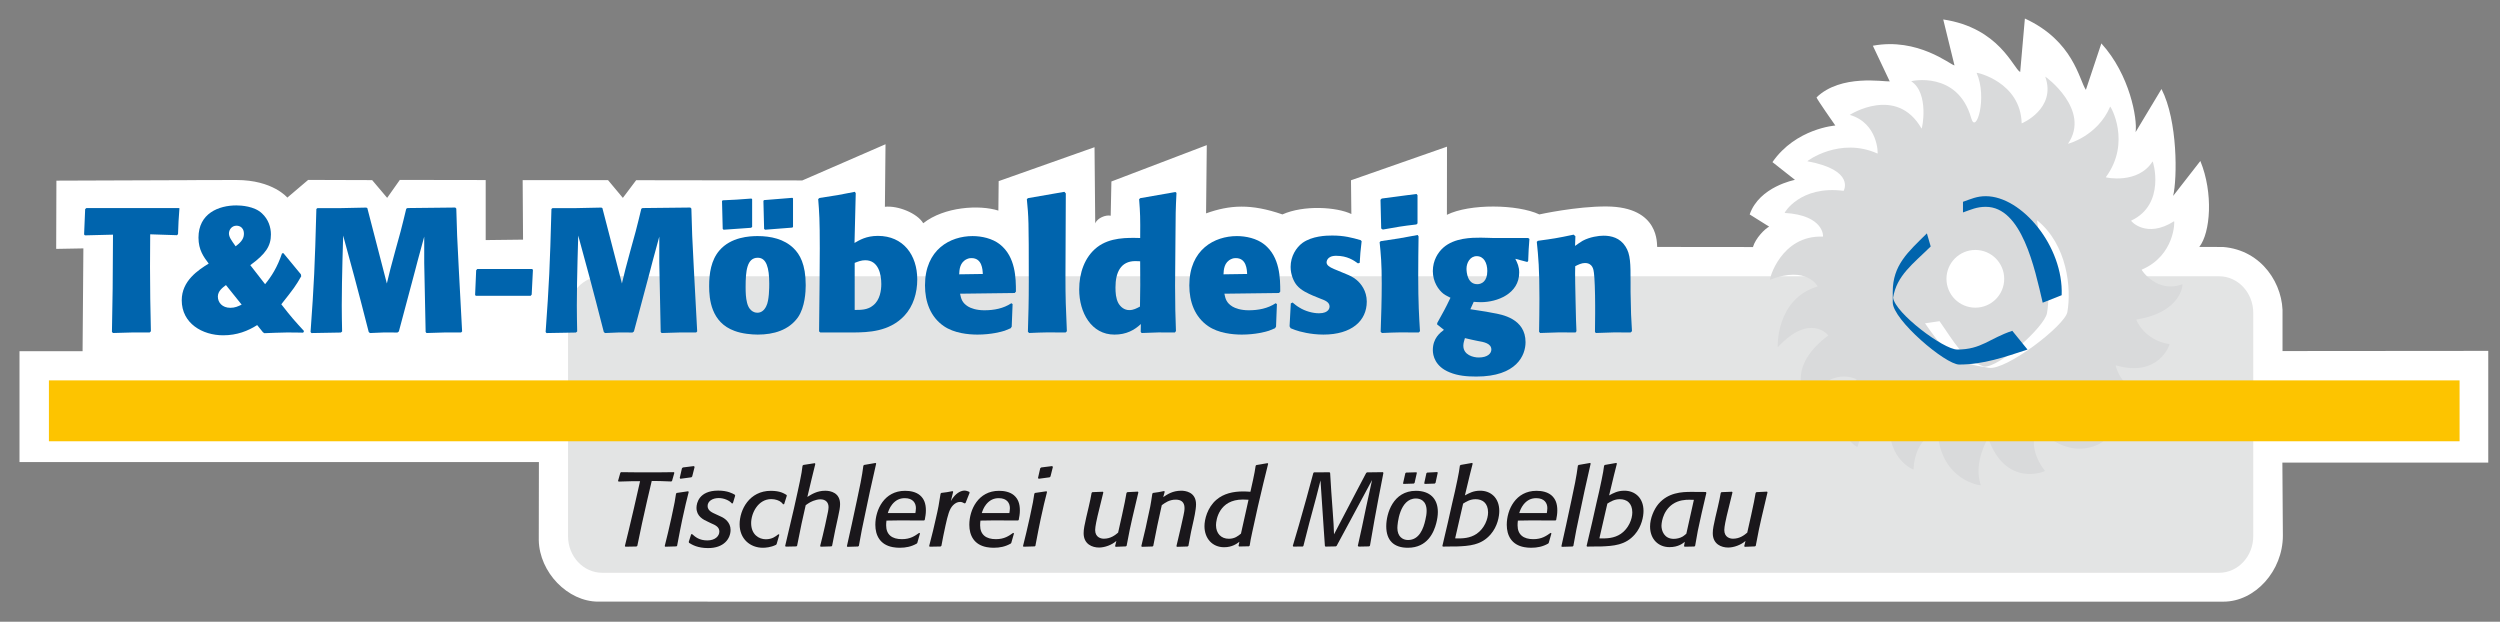<?xml version="1.0" encoding="utf-8"?>
<!-- Generator: Adobe Illustrator 25.2.0, SVG Export Plug-In . SVG Version: 6.00 Build 0)  -->
<svg version="1.1" xmlns="http://www.w3.org/2000/svg" xmlns:xlink="http://www.w3.org/1999/xlink" x="0px" y="0px"
	 viewBox="0 0 1715.25 426.59" style="enable-background:new 0 0 1715.25 426.59;" xml:space="preserve">
<rect x="0" y="0" width="1715.25" height="426.59" fill="#808080" stroke="none"/>
<style type="text/css">
	.st0{display:none;fill:none;stroke:#FDC400;stroke-width:0.5;stroke-miterlimit:10;}
	.st1{fill:#FFFFFF;}
	.st2{display:none;fill:none;stroke:#E6007E;stroke-width:0.5;stroke-miterlimit:10;}
	.st3{fill:#E3E4E4;}
	.st4{fill:#D9DADB;}
	.st5{fill:none;}
	.st6{fill:#0064AD;}
	.st7{fill:#FDC400;}
	.st8{fill:#1A171B;}
</style>
<g id="Ebene_3">
	<path class="st0" d="M888.24,90.71c1-8.02,21.83-15.53,33.42-16.95c0.72-0.09-9.42-7.73-9.42-7.73
		c3.82-10.02,30.28-13.65,39.4-11.55c1.1,0.25-8.58-12.91-8.58-12.91c2.39-0.51,31.93-0.28,39.4,5.35l1.95-12.4
		c3.34,0.76,26.58,9,30.4,21.65c0,0,3.85-5.89,2.94-17.43c0,0,24.4,8.35,27.48,24.01c2.27-1.4,12.71-11.33,12.71-11.33
		c13.25,4.5,11.05,35.86,9.56,36.03c3.26-0.37,13.45-11.66,13.45-11.66c3.48,3.65,10.02,23.01,3.38,37.58l12.67-2.17
		c0.08,1.06,2.49,21.28-5.95,28.14l21.97,0.03c17.88,1.39,24.97,17.34,24.38,28.41v24.75l189.36-0.08l0,44.04h-189.48l0.3,43.83
		c0,14.25-11.37,27.18-23.86,27.18c-0.15,0-0.3,0-0.45-0.01H284.32c-0.15,0-0.31,0.01-0.46,0.01c-10.81,0-23.6-10.92-23.87-25.01
		l0.07-46.27H-5.64v-43.6l32.16-0.25l0.17-58.42H14.67l0.17-31l55.58,0.15l6.67,8.86c6.59-7.14,12.8-9.74,22.31-9.6
		c26.27-0.27,26.69,26.03,26.6,26.83l5.43-0.02l1.36-26.23l36.92,0.15l6.23,10.02l7.58-10.02c0,0,33.57-0.14,34.51-0.15l4.75,33.04
		h26.72l2.49-33.04l38.43,0.15l6.17,10.22l5.49-10.22l121.75-7.85l-0.11,24.66c0,0,16.87-4.19,25.88,10.28
		c5.19-9.72,19.34-11.36,25.74-11.36c8.73-0.01,14.71,2.1,19.13,7.31l-0.23-22.19l37.24-7.7l-0.41,32.05
		c4.83-7.6,13.49-9.8,21.58-8.73l0.22-15.62c1.96-0.28,33.96-7.7,33.96-7.7s-0.47,22.55-0.56,31.25
		c11.32-13.25,42.62-10.43,47.09,1.64c0,0,6.34-9,20.04-10.58c13.47-1.13,17.09,1.13,21.63,2.62l0.11-17.23l36.23-7.7l0.2,31.37
		c9-14.69,40.99-6.87,49.84-6.92c10.19-0.06,26.57-3.33,40.3-2.26c17.43,1.36,17.67,16.34,17.94,18.74l55.02-0.34
		c3.74-8.15,6.79-10.53,16.3-14.09c-4.08-1.02-13.13-2.6-13.13-2.6c0.46-1.02,7.51-17.91,22.64-24.06
		C902.33,95.35,888.24,90.71,888.24,90.71"/>
	<path class="st1" d="M410.45,412.78c-20.92,0-40.37-20.1-40.8-42.16l0-0.42l0.09-53.19H13.38v-76.04h43.28l0.55-70.55l-18.66,0.34
		l0.15-46.82l90.18-0.33c0,0,8.85-0.11,33.32-0.11c25.03,0,34.94,12.08,34.94,12.08l14.28-12.14l43.92,0.14l10.29,12.17l8.69-12.31
		l58.92,0.09l0,41.19l25.63-0.3l-0.27-40.84l58.57,0l10.18,12.19l9.12-12.13l113.99,0.16l57.1-24.84l-0.42,42.91
		c9.09-0.96,22.29,4.51,26.3,11.29c14.42-11.37,38.56-12.82,51.55-8.67l0.2-20.22l65.77-23.28l0.48,52.31
		c1.37-3.73,7.32-6.11,10.62-5.29l0.48-23.5l65.44-24.95c0,0-0.37,41.46-0.49,46.83c16.26-5.82,30.83-6.76,52.39,0.72
		c14.63-6.55,37.19-5.14,47.3-0.28l-0.26-23.15l65.87-23.06l-0.06,46.76c15.54-7.76,48.44-7.29,63.42-0.27
		c0,0,25.44-5.61,46.15-5.46c36.83,0.26,34.33,26.36,34.7,27.77l65.71,0.07c1.77-6.12,8.21-12.56,11.11-14l-13.36-8.37
		c6.6-19.16,31.07-23.72,31.07-23.72l-15.45-12.18c16.1-23.18,43.14-25.11,43.14-25.11s-13.28-18.93-12.88-19.32
		c16.74-16.1,46.2-10.62,50.22-10.95l-11.59-24.47c30.91-5.79,53.25,13.12,56.02,13.52l-7.73-31.55
		c38.63,5.79,48.03,33.6,52.8,36.06l3.22-36.7c33.48,15.45,37.15,41.99,41.85,48.94l10.62-31.87c19.64,21.57,24.8,51.85,23.5,60.85
		l17.76-29.56c11.22,21.83,10.85,61.3,8,73.34l18.66-23.96c9.03,22.03,6.94,49.23-0.71,58.95l16.29,0.06
		c26.71,2.08,41.84,25.91,40.8,47.11v24.29l141.16-0.12v76.64h-141.26l0.34,50.11c0,24.2-19.06,45.31-40.79,45.31
		c-0.24,0-0.48,0-0.72-0.01H411.19C410.95,412.78,410.7,412.78,410.45,412.78z"/>
	<path class="st2" d="M46.74,106.62h45.9l-0.69,12.97l-0.57,0.46l-13.2-0.34v20.71l20.54,0.06c0,0,5.74-5.28,8.49-6.08
		c-0.92-1.38-9.29-10.67-2.75-21.8c4.48-5.74,9.87-6.89,16.07-7.11c6.2-0.23,17.5,1.84,17.5,14.69
		c0.23,8.61-10.16,14.69-10.16,14.69c3.08,4.32,7.34,9.75,7.34,9.75s5.62-7.34,8.38-15.38l0.63-0.2l10.02,11.96h5.16l1.15-33.89
		l0.57-0.44l24.07-0.27l0.61,0.27l9.66,37.25l9.65-36.9l0.64-0.35c1.46-0.03,23.68-0.22,23.68-0.22l0.49,0.48
		c-0.02,6.01,1.42,34.12,1.43,34.06h8.27l0.16-3.48l0.52-0.61h27.26l0.4,0.5l-0.22,3.59h8.19l1.15-33.89l0.77-0.36l23.95-0.33
		l0.52,0.26l9.72,37.48c3.49-13.1,9.59-37.13,9.59-37.13l0.61-0.35l23.68-0.26l0.52,0.52l1.4,33.49l7.63,0.06
		c0.46-4.07,3.84-18.99,6.48-23.35c0-5.16-0.46-13.71-0.46-13.71l0.48-0.59l14.24-0.87l0.35,0.35v13.72l5.94,1.05l-0.35-13.89
		l0.26-0.44l13.9-1.1l0.52,0.23l0,14.06c0,0,5.75,19.15,6.11,24.55l7.14,0.02c0.27-12.49-0.25-36.58-0.76-38.28l0.64-0.49l17.5-3.05
		l0.55,0.8l-0.68,24.5c1.39-0.47,4.9-3.84,13.24-3.46c9.53,0.44,17.34,7.86,17.79,20.01l4.25,0.01c1.43-9.58,7.55-19.09,21.72-19.91
		c19.82-1.15,22.52,15.61,22.63,19.97h6.77c0,0,0.11-28.11-0.86-38.33c0.07-0.08-0.26-0.4,0.69-0.57c4.59-0.86,17.79-3.1,17.79-3.1
		l0.8,1.03l-0.11,40.85l7.32-0.02c1.29-6.82,5.62-15.17,15.18-17.77c5.48-1.62,14.42-1.17,14.42-1.17
		c0.12-5.42,0.02-14.77-0.52-19.22l0.52-0.52c3.34-0.48,16.85-2.99,17.47-3.06l0.52,0.44c-0.61,8.79-0.67,41.35-0.67,41.35
		l7.38-0.02c0.52-7.66,6.97-19.62,22.89-19.88c11.13-0.18,19.91,5.36,21.57,19.91l6.05,0.01c-0.99-4.3-1.46-11.02,5.34-16.74
		c3.36-1.94,12.74-6.28,28.75-1.12c0.16,0.05,0.56,0.6,0.56,0.6c-0.43,3.01-1.02,10.58-1.02,10.58l-0.87,0.26
		c-2.92-1.97-5.38-3.46-9.68-3.78c-6.33-0.47-8.52,4.78-1.55,6.8c0.76,0.22,4.82,2.11,7.7,3.36c0.23-0.01,15.28,0.04,15.28,0.04
		c0.22-3.96-1.03-16.83-1.03-16.83l0.52-0.6l0.26-6.41l-0.26-14.24l0.55-0.49l17.09-2.27l0.69,0.6l-0.04,13.98l-0.47,0.48l0.6,5.25
		l0.43,0.86l-0.22,19.62c0.25-0.01,7.49,0,7.49,0c-1.12-6.67,1.81-16.31,15.1-18.59c6.36-1.09,11.49-0.34,16.52-0.34
		c7.27,0,13.07,0,15.32,0l0.69,0.43l-0.65,10.5l-0.3,0.95l-6.03-1.59c0,0,2.76,4.47,1.86,8.69h9.9c-0.04-4.09-0.54-11.16-1.08-17.08
		l0.49-0.52c3.68-0.33,14.17-2.21,17.74-3.06l0.87,0.79l-0.17,4.81c3.79-2.79,8.36-5.3,15.07-5.03
		c12.82,0.52,12.57,13.19,12.46,20.07c3.44,0,69.5,0,69.5,0s2.96-11.39,13.86-17.19c4.93-2.62,10-2.5,12.01-2.47
		c0.21-1.12-0.5-5.82-6.48-8.82c-5.83-2.93-12.52-2.92-12.52-2.92s3.01-6.65,14.25-10.09c6.9-2.11,14.9-0.73,14.98-0.86
		c1.14-1.79,1.63-6.94-5.34-10.68c-1.88-1.01-7.07-3.04-12.63-3.97c-0.25-0.04,7.55-5.8,18.65-6.66c8.97-0.69,14.72,2.27,16.15,2.86
		c0.26-1.81-0.51-7.12-3.53-11.75c-3.93-6.02-10.5-7.28-10.74-7.4c-0.1-0.05,11.2-7.14,22.59-4.33
		c10.02,2.47,13.11,11.36,13.6,11.04c0.95-4.5,1.12-9.38,0.57-12.65c-0.7-4.2-2.01-8.2-5.82-10.77c5.79-1.23,14.51-0.77,21.46,4.68
		c7.07,5.55,8.21,15.61,9.52,15.72c3.44,0.29,3.9-13.2,3.67-15.26c-0.24-2.17-1.03-6.71-2.23-9.34c2.46,0.56,10.09,2.23,16.63,9.86
		c4.8,5.59,5.28,10.39,5.71,15.21c3.75-1.84,7.14-3.9,9.83-7.8c2.52-3.64,4.36-8.09,1.84-15.37c7.23,5.78,10.4,9.63,13.19,16.4
		c3.39,8.2-0.37,14.7-1.9,16.87c3.3-0.92,6.99-2.68,11.03-5.8c3.04-2.35,7.5-6.66,9.88-12.61c1.71,2.68,5.2,10.86,3.99,19.81
		c-1.24,9.2-5.64,14.24-6.17,15.22c1.72,0.77,8.28,0.91,12.28-0.16c4.21-1.13,8.52-3.66,10.93-7.7c1.04,3.44,2.28,9.81,0.43,16.48
		c-2.77,9.99-11.08,12.9-11.08,12.9c1.66,2.42,6.39,4.88,11.73,4.06c5.72-0.88,9.59-3.78,9.59-3.78s0.54,7.32-4.73,14.92
		c-4.78,6.89-10.8,8.61-11.4,9.08c0.99,1.94,2.75,3.27,2.75,3.27h36.53c12.14,0.95,16.52,12.18,16.05,19.11v32.53l184.34-0.09v26.25
		h-184.51l0.34,50.86c0,9.38-7.57,18.33-15.23,18.07H300.6c-6.28,0.26-15.06-7.32-15.23-16.18l0.09-53.02H27.94V192.2H59l0.35-24.01
		l0.38-48.33l-13.57,0.42l-0.75-0.55l0.52-12.57L46.74,106.62z"/>
</g>
<g id="Ebene_1">
	<g>
		<g>
			<path class="st3" d="M413.22,189.56c-12.98,0-23.49,11.25-23.49,25.13v153.17c0,13.89,10.5,25.13,23.49,25.13h1109.27
				c12.97,0,23.47-11.24,23.47-25.13V214.68c0-13.87-10.5-25.13-23.47-25.13H413.22"/>
		</g>
	</g>
	<g>
		<g>
			<path class="st4" d="M1471.85,273.15c0.26,0.14-22.65,17.82-43.56,3.06c-0.17-0.14-4.25,17.59,14.83,26.36
				c0.66,0.28-20.88,16.4-44.99-9.17c-0.04-0.05-8.57,12.1,4.91,29.73c0.19,0.26-26.8,11.84-38.99-22.59
				c-0.01-0.01-10.42,16.66-5.04,32.29c0.2,0.6-26.93-2.97-29.59-35.89c-0.04-0.56-15.32,2.17-16.58,25.17
				c-0.01,0.31-21.38-8.46-15.24-39.15c0.04-0.19-15.82-2.31-23.26,23.74c-0.08,0.26-23.83-12.9-0.51-46.33
				c0.16-0.23-18.28-9.85-32.74,14.86c-0.16,0.24-18.94-20.83,13.25-45.05c0.21-0.17-12.43-15.86-34.62,8.06
				c-0.11,0.14-1.52-33.12,27.35-41.69c0.13-0.04-7.31-14.49-32.59-4.64c-0.92,0.36,7.32-30.78,36.25-29.56
				c0.26,0,0.88-14.69-26.29-16.26c-0.31-0.02,10.65-19.02,40.46-15.16c0.04,0,8.25-14.15-24.87-20.29
				c-0.46-0.07,22.37-16.92,48.17-5.26c0.27,0.12,0.43-20.88-19.07-26.55c-0.1-0.03,32.07-20.58,49.23,9.35
				c0.4,0.71,5.47-24.25-7.09-32.42c-0.31-0.19,31.95-7.45,41.17,25.27c3.31,11.77,11.26-13.91,3.7-31.08
				c-0.19-0.4,30.2,6.17,30.93,34.69c0,0.12,24.04-10.07,16.16-32.07c-0.11-0.31,31.63,22.7,15.62,46.05
				c-0.1,0.15,20.32-5.2,28.93-25.48c0.2-0.49,14.71,24.48-3.01,48.48c-0.16,0.2,22.13,4.96,32.12-10.89
				c0.25-0.4,9.34,29.45-14.74,40.66c-0.35,0.17,10.42,12.56,29.51,0.39c0.4-0.25,0.67,23.51-22.27,33.24
				c-0.33,0.15,10.72,16.53,27.89,9.98c0.53-0.2-0.37,19.32-31.5,24.21c-0.4,0.06,5.34,14.26,22.75,16.93
				c0.25,0.05-7.34,23.21-36.92,14.5C1451.4,250.6,1453.87,264.35,1471.85,273.15"/>
		</g>
	</g>
	<path class="st5" d="M1471.85,273.15c0.26,0.14-22.65,17.82-43.56,3.06c-0.17-0.14-4.25,17.59,14.83,26.36
		c0.66,0.28-20.88,16.4-44.99-9.17c-0.04-0.05-8.57,12.1,4.91,29.73c0.19,0.26-26.8,11.84-38.99-22.59
		c-0.01-0.01-10.42,16.66-5.04,32.29c0.2,0.6-26.93-2.97-29.59-35.89c-0.04-0.56-15.32,2.17-16.58,25.17
		c-0.01,0.31-21.38-8.46-15.24-39.15c0.04-0.19-15.82-2.31-23.26,23.74c-0.08,0.26-23.83-12.9-0.51-46.33
		c0.16-0.23-18.28-9.85-32.74,14.86c-0.16,0.24-18.94-20.83,13.25-45.05c0.21-0.17-12.43-15.86-34.62,8.06
		c-0.12,0.14-1.52-33.12,27.35-41.69c0.13-0.04-7.31-14.49-32.59-4.64c-0.92,0.36,7.32-30.78,36.25-29.56
		c0.26,0,0.88-14.69-26.29-16.26c-0.31-0.02,10.65-19.02,40.46-15.16c0.04,0,8.25-14.15-24.87-20.29
		c-0.46-0.07,22.37-16.92,48.17-5.26c0.27,0.12,0.43-20.88-19.07-26.55c-0.1-0.03,32.07-20.58,49.23,9.35
		c0.4,0.71,5.47-24.25-7.09-32.42c-0.31-0.19,31.95-7.45,41.17,25.27c3.31,11.77,11.26-13.91,3.7-31.08
		c-0.19-0.4,30.2,6.17,30.93,34.69c0,0.12,24.04-10.07,16.16-32.07c-0.11-0.31,31.63,22.7,15.62,46.05
		c-0.1,0.15,20.32-5.2,28.93-25.48c0.2-0.49,14.71,24.48-3.01,48.48c-0.16,0.2,22.13,4.96,32.12-10.89
		c0.25-0.4,9.34,29.45-14.74,40.66c-0.35,0.17,10.42,12.56,29.51,0.39c0.4-0.25,0.67,23.51-22.27,33.24
		c-0.33,0.15,10.72,16.53,27.89,9.98c0.53-0.2-0.37,19.32-31.5,24.21c-0.4,0.06,5.34,14.26,22.75,16.93
		c0.25,0.05-7.34,23.21-36.92,14.5C1451.4,250.6,1453.87,264.35,1471.85,273.15z"/>
	<path class="st1" d="M1400.18,169.11c2.42,16.09,7.13,29.65,4.24,45.8c-1.64,9.18-32.43,37.19-43.15,36.63
		c-14.79-5.06-20.66-17.21-30.56-31.18l-9.96,1.47c10.54,14.89,18.15,26.07,36.43,29.25l7.27,1.26
		c11.84,2.07,52.32-29.05,53.96-38.22c2.88-16.14,0-46.3-20.83-63.02L1400.18,169.11"/>
	<path class="st6" d="M1346.79,138.46c5.53-1.93,9.44-3.86,15.62-3.86c24.75,0,53.42,34.51,52.1,67.94l-13.02,5.14
		c-5.52-23.79-14.33-65.78-39.07-65.78c-6.18,0-10.09,1.91-15.62,3.85V138.46"/>
	<path class="st6" d="M1380.64,226.97c-15.62,5.15-21.15,12.85-37.75,12.85c-9.45,0-42.73-25.06-44.03-35.59
		c2.47-15.26,13.57-23.07,25.79-35.13l-2.6-8.99c-13.02,12.86-23.44,21.75-23.44,40.08v7.29c0,11.89,36.14,42.63,45.58,42.63
		c16.61,0,31.25-5.14,46.88-10.29L1380.64,226.97"/>
	<path class="st1" d="M1335.47,191.3c0-10.93,8.87-19.81,19.82-19.81c10.93,0,19.8,8.87,19.8,19.81c0,10.94-8.87,19.79-19.8,19.79
		C1344.34,211.1,1335.47,202.24,1335.47,191.3"/>
	<g>
		<g>
			<rect x="33.56" y="260.98" class="st7" width="1653.95" height="41.77"/>
		</g>
	</g>
	<g>
		<g>
			<g>
				<path class="st6" d="M103.05,160.76c0,7.5-0.12,14.99-0.12,22.49c0,14.51,0.24,28.78,0.6,44.02l-0.85,0.85
					c-10.4-0.12-13.79,0-25.15,0.36l-0.73-0.73c0.48-24.79,0.6-32.17,0.73-66.75l-19.23,0.48l-0.6-0.6l0.73-17.41l0.85-0.73h63.24
					l0.6,0.12c-0.6,7.86-0.73,10.28-0.97,17.78l-0.73,0.73L103.05,160.76z"/>
				<path class="st6" d="M206.67,189.54c-3.87,6.77-4.96,8.22-13.66,19.23c7.13,9.19,9.07,11.25,15.6,18.38l-0.6,1.09
					c-3.87-0.12-7.74-0.12-11.61-0.12c-4.96,0.12-10.04,0.24-14.99,0.48l-0.97-0.6l-3.99-4.96c-6.29,3.99-13.79,7.01-23.34,7.01
					c-14.15,0-28.42-8.1-28.42-24.06c0-13.3,11.25-20.68,18.5-25.15c-3.39-4.47-7.01-9.31-7.01-17.78c0-16.69,13.91-22.13,26-22.13
					c3.14,0,12.33,0.48,17.53,5.44c4.47,4.11,6.17,9.55,6.17,14.51c0,7.86-3.51,13.3-14.15,21.04l10.16,13.06
					c4.35-5.32,8.34-11.49,11.61-21.16l0.97-0.12l11.97,14.51L206.67,189.54z M155.03,195.59c-2.05,1.57-5.56,3.99-5.56,7.86
					c0,4.11,3.02,7.74,8.59,7.74c3.14,0,5.2-0.97,7.74-2.18L155.03,195.59z M167.36,160.52c0-5.56-4.47-5.68-5.08-5.68
					c-3.27,0-5.2,2.78-5.2,5.32c0,2.42,1.57,4.6,4.59,8.83C163.98,167.17,167.36,164.63,167.36,160.52z"/>
				<path class="st6" d="M265.42,194.5c0.85-3.27,1.57-6.53,2.42-9.91c2.18-8.59,4.72-17.17,7.01-25.76
					c1.33-5.2,2.66-10.4,3.87-15.6l0.85-0.48l32.77-0.36l0.73,0.73c0.36,14.63,0.6,21.04,1.69,41.11
					c0.73,14.39,1.57,28.78,2.3,43.17l-0.73,0.73c-9.92-0.12-13.42,0-23.7,0.36l-0.6-0.73l-0.97-47.28v-18.14l-4.47,16.45
					l-1.93,7.38l-11,41.24l-0.97,0.73c-7.98-0.12-10.16-0.12-18.86,0.36l-0.85-0.73c-4.84-18.86-6.05-23.58-9.92-38.09l-1.94-7.13
					l-5.68-20.92l-0.48,17.17c-0.24,10.28-0.48,20.56-0.48,30.84c0,6.29,0.12,11.37,0.24,17.78l-0.85,0.73l-20.2,0.36l-0.6-0.73
					c2.42-33.86,2.9-44.14,3.99-84.4l0.73-0.6h16.33c5.8-0.12,11.49-0.24,17.17-0.36l0.73,0.36L265.42,194.5z"/>
				<path class="st6" d="M365.64,185.19l-0.85,16.93l-0.73,0.85h-37.61l-0.48-0.61l0.73-16.93l0.73-0.85h37.73L365.64,185.19z"/>
				<path class="st6" d="M426.7,194.5c0.85-3.27,1.57-6.53,2.42-9.91c2.18-8.59,4.72-17.17,7.01-25.76c1.33-5.2,2.66-10.4,3.87-15.6
					l0.85-0.48l32.77-0.36l0.73,0.73c0.36,14.63,0.6,21.04,1.69,41.11c0.73,14.39,1.57,28.78,2.3,43.17l-0.73,0.73
					c-9.92-0.12-13.42,0-23.7,0.36l-0.6-0.73l-0.97-47.28v-18.14l-4.47,16.45l-1.93,7.38l-11,41.24l-0.97,0.73
					c-7.98-0.12-10.16-0.12-18.86,0.36l-0.85-0.73c-4.84-18.86-6.05-23.58-9.92-38.09l-1.94-7.13l-5.68-20.92l-0.48,17.17
					c-0.24,10.28-0.48,20.56-0.48,30.84c0,6.29,0.12,11.37,0.24,17.78l-0.85,0.73l-20.2,0.36l-0.6-0.73
					c2.42-33.86,2.9-44.14,3.99-84.4l0.73-0.6h16.33c5.8-0.12,11.49-0.24,17.17-0.36l0.73,0.36L426.7,194.5z"/>
				<path class="st6" d="M547.48,217.71c-6.29,8.83-16.69,11.85-27.57,11.85c-4.23,0-10.88-0.6-15.96-2.54
					c-16.08-5.8-17.41-21.89-17.41-30.71c0-8.71,1.33-17.78,7.01-24.43c7.98-9.31,20.8-9.91,26.24-9.91
					c9.07,0,18.26,2.05,24.67,8.34c4.23,4.11,8.34,10.88,8.34,25.39C552.8,200.06,552.32,210.7,547.48,217.71z M516.04,136.7v18.99
					l-0.73,0.6l-18.86,1.33l-0.6-0.6l-0.48-19.11l0.48-0.48c7.98-0.36,10.52-0.48,19.71-1.21L516.04,136.7z M519.91,176.84
					c-7.5,0-8.34,9.19-8.34,20.07c0,3.87,0.12,7.38,0.97,10.76c1.69,6.89,6.41,6.89,7.13,6.89c2.66,0,4.72-1.69,6.05-4.47
					c2.06-3.87,2.06-13.06,2.06-15.48C527.77,183.61,525.83,176.84,519.91,176.84z M544.09,136.09v19.59l-0.48,0.48l-18.62,1.45
					l-0.73-0.48l-0.48-19.23l0.36-0.6l19.47-1.57L544.09,136.09z"/>
				<path class="st6" d="M586.28,166.68c3.39-1.93,7.98-4.84,16.08-4.84c17.29,0,26.97,13.06,26.97,29.87
					c0,9.19-2.66,18.38-8.95,25.03c-10.4,11-25.03,11.25-34.46,11.37h-23.1l-0.85-0.73c0.24-23.82,0.48-42.93,0.48-56.96
					c0-20.19-0.36-24.43-1.09-33.86l0.85-0.73c11.49-1.69,14.03-2.18,24.31-4.23l0.6,0.97L586.28,166.68z M586.4,212.64
					c3.99,0,8.83,0.12,12.7-3.14c4.72-3.75,5.56-10.4,5.56-14.63c0-6.65-1.94-16.32-11-16.32c-2.66,0-4.84,0.85-7.26,1.81V212.64z"
					/>
				<path class="st6" d="M658.7,201.51c0.73,3.63,1.45,6.29,5.56,8.83c1.81,1.09,5.56,2.54,11.13,2.54c6.53,0,13.06-1.21,18.5-4.84
					l0.85,0.6l-0.6,15.48l-0.73,1.09c-1.33,0.6-2.78,1.21-4.11,1.69c-2.18,0.73-9.31,2.66-18.62,2.66c-6.41,0-16.08-0.97-23.1-5.8
					c-9.19-6.29-12.94-16.69-12.94-27.93c0-24.79,17.41-33.86,32.65-33.86c6.17,0,13.54,1.57,18.74,5.68
					c10.88,8.59,11,23.46,11,32.41l-0.85,0.97L658.7,201.51z M674.3,187.97c-0.12-3.02-0.48-10.88-7.74-10.88
					c-0.6,0-1.69,0-3.02,0.6c-5.08,2.18-5.32,7.5-5.44,10.52L674.3,187.97z"/>
				<path class="st6" d="M731.12,228.11c-11.37-0.12-14.51-0.12-25.03,0.36l-0.85-0.85c0.36-12.82,0.61-19.35,0.61-34.58
					c0-42.93-0.12-43.65-1.33-56.35l0.73-0.73l25.03-4.35l0.97,1.09c0,8.1-0.24,48.25-0.24,57.32c0,13.91,0.24,21.4,0.97,37.24
					L731.12,228.11z"/>
				<path class="st6" d="M782.75,222.31c-4.35,4.11-9.91,7.26-18.14,7.26c-15.84,0-24.18-15.12-24.18-30.96
					c0-11.12,3.63-22.25,12.34-29.02c8.83-6.77,20.44-6.53,29.51-6.29c0.12-14.15,0-17.17-0.73-26.6l0.73-0.73l24.18-4.23l0.73,0.6
					c-0.6,11.97-0.6,13.3-0.73,33.5c0,4.23-0.24,25.27-0.24,29.99c0,13.54,0.24,21.16,0.6,31.32l-0.73,0.97
					c-9.67-0.12-12.7-0.12-22.85,0.36l-0.6-0.85L782.75,222.31z M782.26,179.26c-1.09,0-2.18-0.12-3.27-0.12
					c-10.16,0-13.66,7.86-13.66,18.02c0,3.75,0.24,7.5,1.93,10.76c1.69,2.9,4.23,4.84,7.62,4.84c2.78,0,4.96-1.21,7.26-2.42
					C782.38,197.64,782.38,193.65,782.26,179.26z"/>
				<path class="st6" d="M840.05,201.51c0.73,3.63,1.45,6.29,5.56,8.83c1.81,1.09,5.56,2.54,11.13,2.54c6.53,0,13.06-1.21,18.5-4.84
					l0.85,0.6l-0.6,15.48l-0.73,1.09c-1.33,0.6-2.78,1.21-4.11,1.69c-2.18,0.73-9.31,2.66-18.62,2.66c-6.41,0-16.08-0.97-23.1-5.8
					c-9.19-6.29-12.94-16.69-12.94-27.93c0-24.79,17.41-33.86,32.65-33.86c6.16,0,13.54,1.57,18.74,5.68
					c10.88,8.59,11,23.46,11,32.41l-0.85,0.97L840.05,201.51z M855.65,187.97c-0.12-3.02-0.48-10.88-7.74-10.88
					c-0.61,0-1.7,0-3.02,0.6c-5.08,2.18-5.32,7.5-5.44,10.52L855.65,187.97z"/>
				<path class="st6" d="M923.72,188.09c2.05,0.85,4.35,1.81,6.89,3.87c3.15,2.54,7.13,7.62,7.13,14.99
					c0,13.18-10.4,22.61-29.75,22.61c-8.71,0-16.45-2.06-19.35-3.14c-1.09-0.36-2.18-0.85-3.14-1.21l-0.73-1.33l0.85-15.72l1.21-0.6
					c1.45,1.21,2.9,2.42,4.59,3.39c3.99,2.54,9.31,3.99,13.54,3.99c7.13,0,7.26-4.11,7.26-4.6c0-3.02-3.02-4.23-6.29-5.44
					l-5.08-2.06c-3.51-1.57-8.1-3.51-11.13-7.13c-1.93-2.3-4.23-7.01-4.23-12.58c0-7.38,3.87-13.3,8.1-16.45
					c6.77-4.84,16.32-5.08,20.43-5.08c8.22,0,13.54,1.45,19.47,3.14l0.73,0.73c-0.85,7.13-0.97,8.95-1.33,14.87l-1.21,0.36
					c-2.9-2.06-7.26-5.2-14.99-5.2c-6.53,0-6.53,4.35-6.53,4.48c0,1.93,1.93,3.26,5.08,4.59L923.72,188.09z"/>
				<path class="st6" d="M973.4,228.11c-11.49-0.12-14.75-0.12-25.27,0.36l-0.85-0.85c0.36-10.88,0.73-21.77,0.73-32.77
					c0-14.27-0.6-20.31-1.45-28.66l0.73-0.73c11-1.57,14.03-2.06,25.39-4.23l0.6,0.97c-0.12,8.95-0.24,17.9-0.24,26.84
					c0,18.86,0.6,28.42,1.21,38.21L973.4,228.11z M972.56,153.26l-0.73,0.73c-10.4,1.21-12.82,1.69-23.1,3.51l-1.09-0.73
					l-0.48-19.71l0.85-0.85l23.82-3.14l0.73,0.85V153.26z"/>
				<path class="st6" d="M1039.66,177.57c1.45,2.9,2.66,5.44,2.66,9.43c0,14.63-15.24,20.32-26.24,20.32
					c-1.69,0-3.27-0.12-4.96-0.24l-2.3,5.08l10.88,1.69l4.48,0.85c6.53,1.09,22.49,3.99,22.49,20.07c0,8.95-6.05,23.58-33.74,23.58
					c-6.29,0-12.57-0.48-18.38-2.9c-9.91-3.99-11.49-11.49-11.49-15.24c0-8.22,5.08-11.97,7.62-13.91l-4.71-3.75l0.12-0.97
					c4.59-8.34,5.2-9.19,9.07-17.29c-1.57-0.85-3.26-1.57-4.72-2.66c-3.51-2.66-7.38-8.34-7.38-15.6c0-7.5,3.63-12.94,7.13-16.08
					c7.74-6.89,19.71-6.89,25.76-6.89c4.23,0,5.8,0.24,8.95,0.24h23.58l0.85,0.6c-0.48,6.41-0.6,7.98-0.85,15.12l-0.6,0.73
					L1039.66,177.57z M1005.08,231.98c-0.48,1.69-1.09,3.39-1.09,5.2c0,6.41,6.89,8.1,10.52,8.1c6.29,0,8.71-2.9,8.71-5.44
					c0-4.23-5.08-5.2-9.43-5.92C1011.97,233.67,1007.98,232.59,1005.08,231.98z M1013.18,175.75c-4.59,0-7.01,4.6-7.01,8.59
					c0,2.66,0.73,10.64,7.38,10.64c3.02,0,6.89-1.93,6.89-9.07C1020.43,180.35,1018.02,175.75,1013.18,175.75z"/>
				<path class="st6" d="M1118.73,228.11c-9.55-0.12-12.82-0.12-23.82,0.36l-0.6-0.73c0-4.23,0.12-8.34,0.12-12.58v-5.68
					c0-8.95-0.36-19.23-0.85-22.37c-0.24-1.93-0.73-6.65-6.17-6.65c-2.3,0-4.48,1.09-6.65,2.18c-0.24,4.72,0.12,18.02,0.24,24.06
					c0.24,12.82,0.36,14.27,0.6,20.56l-0.6,0.85c-9.79-0.12-13.18-0.12-24.31,0.36l-0.73-0.85c0.12-7.62,0.24-15.24,0.24-22.85
					c0-20.56-0.73-28.42-1.81-38.82l0.73-0.73c10.64-1.45,13.18-1.81,24.55-4.23l1.21,1.09l-0.24,6.65c1.69-1.21,3.38-2.42,5.2-3.51
					c4.96-2.66,11-3.51,14.39-3.51c5.2,0,11.24,1.45,14.99,7.38c3.51,5.32,3.51,11.85,3.51,24.79v6.53
					c0.24,14.39,0.36,17.05,0.97,26.84L1118.73,228.11z"/>
			</g>
		</g>
	</g>
	<g>
		<path class="st8" d="M437.28,374.45l-0.57,0.5l-7.63,0.14l-0.36-0.43l2.81-11.51l3.31-14.03l4.32-18.99h-4.6l-10.15,0.29
			l-0.36-0.5l1.58-5.61l0.57-0.36l12.88,0.14h11.08l12.16-0.14l0.36,0.43l-1.58,5.54l-0.5,0.43l-7.84-0.29l-5.61-0.07l-3.17,13.53
			l-3.53,15.76L437.28,374.45z"/>
		<path class="st8" d="M464.55,374.52l-0.5,0.36l-7.63,0.22l-0.36-0.43c2.02-8.06,2.59-10.43,4.53-19.14l0.94-4.46
			c1.29-5.83,1.51-7.19,2.3-12.37l0.5-0.5l7.84-1.15l0.36,0.5c-1.8,6.98-2.23,8.92-4.39,18.71l-1.51,7.41L464.55,374.52z
			 M474.92,326.9l-0.57,0.58l-7.55,1.01l-0.43-0.57l1.51-6.62l0.65-0.58l7.48-0.93l0.58,0.5L474.92,326.9z"/>
		<path class="st8" d="M502.84,345.24l-0.65,0.22c-1.66-2.09-5.47-3.74-9.07-3.74c-4.32,0-7.63,2.16-7.63,5.47
			c0,3.24,3.24,4.53,5.76,5.68l3.74,1.73c2.09,0.94,6.26,3.74,6.26,8.92c0,6.11-4.6,12.52-15.4,12.52c-7.2,0-11.01-2.3-13.09-3.6
			l-0.22-0.65l1.66-5.18l0.57-0.22c2.37,2.09,5.04,4.39,10.58,4.39c5.32,0,8.2-3.02,8.2-6.04s-2.3-4.32-5.9-5.83l-1.8-0.87
			c-3.53-1.58-7.99-3.88-7.99-9.64c0-3.17,1.73-11.8,14.89-11.8c6.55,0,9.93,2.01,11.37,2.81l0.29,0.65L502.84,345.24z"/>
		<path class="st8" d="M534.71,366.83l-1.87,6.47l-0.43,0.5c-3.6,1.8-7.41,2.02-8.99,2.02c-8.71,0-15.97-6.04-15.97-16.12
			c0-10,6.69-22.95,21.44-22.95c6.33,0,9.07,1.8,10.79,2.88l0.14,0.51l-1.8,5.68l-0.72,0.21c-0.36-0.5-0.72-0.93-1.22-1.37
			c-1.44-1.3-4.17-2.23-6.91-2.23c-9.07,0-13.81,9.64-13.81,16.48c0,7.91,5.4,11.08,10.07,11.08c4.24,0,6.69-1.87,8.63-3.45
			L534.71,366.83z"/>
		<path class="st8" d="M570.91,374.45l-0.5,0.43l-7.34,0.22l-0.36-0.5l1.73-6.98l1.65-7.12c0.65-3.17,1.37-6.33,2.02-9.5
			c0.14-1.01,0.36-2.01,0.36-3.02c0-3.45-2.16-5.39-5.61-5.39c-0.94,0-1.8,0.14-2.66,0.36c-3.45,0.86-5.32,2.16-7.41,3.67
			l-2.88,12.88l-3.02,14.97l-0.5,0.43l-7.27,0.15l-0.43-0.43l6.04-25.76c1.87-8.49,3.74-16.69,4.1-18.71
			c1.08-5.11,1.37-7.12,1.8-10.65l0.57-0.5l7.84-1.22l0.36,0.5c-2.01,8.2-2.81,11.3-5.47,22.66c3.02-1.87,6.69-4.24,12.3-4.24
			c3.67,0,10.15,1.37,10.15,9.21c0,2.3-0.5,4.82-1.37,8.78l-1.94,8.92L570.91,374.45z"/>
		<path class="st8" d="M594.09,350.21c-2.73,12.66-3.09,14.68-4.82,24.32l-0.58,0.43l-7.34,0.22l-0.29-0.43l3.31-14.89l3.6-16.76
			c1.66-7.63,3.53-16.48,4.39-23.6l0.5-0.5l7.92-1.37l0.36,0.43l-4.24,18.85L594.09,350.21z"/>
		<path class="st8" d="M629.35,372.51l-0.36,0.43c-3.67,2.09-7.41,2.88-11.73,2.88c-1.58,0-3.17-0.14-4.75-0.43
			c-8.63-1.59-11.94-7.99-11.94-15.33c0-10.36,6.12-23.31,20.36-23.31c3.67,0,7.41,0.72,10.22,3.02c2.95,2.52,4.1,5.9,4.1,10.43
			c0,2.45-0.36,4.24-0.79,6.55l-0.5,0.36c-2.38,0-14.1-0.07-16.76-0.07c-3.38,0-5.25,0.07-9,0.14c-0.14,1.08-0.21,2.16-0.21,3.24
			c0,6.48,4.1,9.5,10.79,9.5c5.83,0,8.92-2.23,11.87-4.32l0.57,0.36L629.35,372.51z M628.05,352.01c0.14-1.08,0.36-2.23,0.36-3.38
			c0-3.38-1.94-6.84-7.63-6.84c-3.45,0-6.19,1.3-8.63,4.24c-1.8,2.3-2.45,4.24-3.02,5.97H628.05z"/>
		<path class="st8" d="M645.91,374.45l-0.58,0.5l-7.48,0.14l-0.36-0.43l2.66-10.51l1.58-6.83c2.16-9.28,2.45-11.15,3.6-18.64
			l0.5-0.5c3.53-0.43,4.32-0.51,7.77-1.23l0.36,0.51l-1.58,6.33c0.58-1.01,1.15-1.94,1.87-2.81c2.37-2.95,5.25-4.39,7.48-4.39
			c1.15,0,2.09,0.36,3.31,0.86l0.21,0.65l-2.81,7.05l-0.72,0.22c-1.01-0.58-1.8-1.01-3.02-1.01c-1.94,0-3.6,1.01-4.96,2.45
			c-2.37,2.45-3.45,6.62-5.03,13.74l-1.51,7.12L645.91,374.45z"/>
		<path class="st8" d="M693.83,372.51l-0.36,0.43c-3.67,2.09-7.41,2.88-11.73,2.88c-1.58,0-3.17-0.14-4.75-0.43
			c-8.63-1.59-11.94-7.99-11.94-15.33c0-10.36,6.12-23.31,20.36-23.31c3.67,0,7.41,0.72,10.22,3.02c2.95,2.52,4.1,5.9,4.1,10.43
			c0,2.45-0.36,4.24-0.79,6.55l-0.5,0.36c-2.38,0-14.1-0.07-16.76-0.07c-3.38,0-5.25,0.07-9,0.14c-0.14,1.08-0.21,2.16-0.21,3.24
			c0,6.48,4.1,9.5,10.79,9.5c5.83,0,8.92-2.23,11.87-4.32l0.57,0.36L693.83,372.51z M692.53,352.01c0.14-1.08,0.36-2.23,0.36-3.38
			c0-3.38-1.94-6.84-7.63-6.84c-3.45,0-6.19,1.3-8.63,4.24c-1.8,2.3-2.45,4.24-3.02,5.97H692.53z"/>
		<path class="st8" d="M710.38,374.52l-0.5,0.36l-7.63,0.22l-0.36-0.43c2.01-8.06,2.59-10.43,4.53-19.14l0.94-4.46
			c1.29-5.83,1.51-7.19,2.3-12.37l0.5-0.5l7.84-1.15l0.36,0.5c-1.8,6.98-2.23,8.92-4.39,18.71l-1.51,7.41L710.38,374.52z
			 M720.74,326.9l-0.58,0.58l-7.55,1.01l-0.43-0.57l1.51-6.62l0.65-0.58l7.48-0.93l0.58,0.5L720.74,326.9z"/>
		<path class="st8" d="M772.98,374.45l-0.5,0.43l-7.05,0.29l-0.36-0.5l0.86-3.53c-3.16,2.81-8.06,4.53-11.87,4.53
			c-4.6,0-10.58-2.23-10.58-9.86c0-2.88,0.65-5.61,1.8-10.87l1.66-7.05c1.15-4.89,1.29-5.83,2.01-9.71l0.5-0.51l7.2-0.29l0.36,0.43
			c-0.58,2.45-3.6,14.82-3.96,16.19c-0.43,1.8-1.66,7.27-1.66,9.64c0,5.25,4.24,5.97,5.97,5.97c4.75,0,7.91-2.59,9.78-4.17
			l2.74-12.23c1.8-8.28,2.09-9.79,3.02-15.04l0.58-0.51l7.27-0.36l0.29,0.51l-4.17,17.7l-1.73,7.84L772.98,374.45z"/>
		<path class="st8" d="M815.37,374.52l-0.58,0.43l-7.34,0.22l-0.29-0.5l3.02-12.88l1.8-8.13c0.36-1.65,0.72-3.38,0.72-5.11
			c0-4.32-2.66-5.75-6.04-5.75c-4.46,0-7.41,2.23-9.57,3.81c-2.66,12.09-3.53,15.9-5.83,27.91l-0.5,0.43l-7.34,0.22l-0.36-0.5
			l2.95-12.37l1.15-5.4c1.94-8.49,2.3-10.36,3.45-18.2l0.5-0.5c3.38-0.43,4.17-0.58,7.63-1.3l0.36,0.5l-1.01,3.67
			c2.81-1.87,6.4-4.39,12.37-4.39c2.37,0,10.14,0.65,10.14,9.35c0,3.74-1.44,10.07-2.37,14.1l-1.08,4.89L815.37,374.52z"/>
		<path class="st8" d="M863.01,347.62c-1.3,5.83-2.59,11.73-3.88,17.63c-0.94,4.32-1.22,5.75-1.73,9.14l-0.58,0.43l-6.69,0.14
			l-0.36-0.43l0.57-2.81c-1.8,1.37-5.03,3.74-10.5,3.74c-7.99,0-13.45-5.97-13.45-14.46c0-4.46,1.87-12.66,8.13-18.06
			c4.96-4.32,11.65-5.76,18.28-5.76c1.73,0,3.09,0.07,5.11,0.22l1.8-8.13c1.01-4.6,1.22-6.04,1.8-9.71l0.51-0.5l7.7-1.3l0.36,0.43
			l-3.38,13.74L863.01,347.62z M856.61,342.87c-1.3-0.07-2.59-0.14-3.89-0.14c-16.19,0-18.42,13.74-18.42,17.56
			c0,5.75,3.53,9.35,8.78,9.35c4.1,0,6.33-1.87,8.35-3.53L856.61,342.87z"/>
		<path class="st8" d="M939.94,374.38l-0.58,0.5l-7.19,0.15l-0.58-0.51l2.88-13.02l2.81-13.45l4.1-18.71l-16.4,30.5l-7.92,14.68
			l-0.57,0.36l-7.12,0.15l-0.36-0.51l-0.72-10.43l-2.3-34.46l-2.95,11.58l-4.75,17.63l-4.03,15.76l-0.43,0.36l-6.48,0.07l-0.36-0.51
			l4.17-14.17l5.11-18.13l4.82-17.77l0.5-0.36l10.58-0.07l0.43,0.43l0.79,12.88l1.01,14.03c0.58,7.77,0.65,9.28,0.86,15.25
			l14.97-28.63l7.12-13.53l0.65-0.36l10.79-0.14l0.36,0.5l-3.45,17.84l-2.74,14.75L939.94,374.38z"/>
		<path class="st8" d="M965.93,375.82c-9.57,0-14.82-4.96-14.82-14.75c0-8.78,4.68-24.32,20.36-24.32c9.43,0,15.04,5.25,15.04,14.53
			c0,2.52-0.43,5.11-1.08,7.63C983.84,365.1,979.45,375.82,965.93,375.82z M978.81,350.5c0-7.27-4.68-8.49-7.34-8.49
			c-11.3,0-12.73,17.56-12.73,20.22c0,5.75,3.45,8.27,7.34,8.27c7.7,0,10.58-7.91,11.87-13.81
			C978.45,354.6,978.81,352.51,978.81,350.5z M970.53,331.36l-0.57,0.43l-6.98,0.22l-0.36-0.36l1.58-6.98l0.5-0.43l7.05-0.21
			l0.36,0.36L970.53,331.36z M984.92,331.29l-0.58,0.5l-6.76,0.22l-0.43-0.43l1.51-6.91l0.51-0.43l6.91-0.36l0.36,0.43
			L984.92,331.29z"/>
		<path class="st8" d="M989.61,374.6l3.81-16.26l2.95-13.17c1.3-5.39,2.52-10.86,3.6-16.19c0.93-4.53,1.22-6.19,1.65-9.5l0.58-0.5
			l7.84-1.37l0.36,0.5l-2.02,7.99l-3.31,13.81c3.02-1.66,5.9-3.24,10.5-3.24c7.12,0,13.09,4.82,13.09,13.89
			c0,3.67-1.15,10.58-5.97,16.12c-6.47,7.41-14.46,7.91-23.74,8.27H995l-5.04,0.07L989.61,374.6z M998.38,369.35l1.15,0.07
			c3.74,0,8.92,0,13.6-3.17c5.32-3.67,7.84-10.07,7.84-14.68c0-6.55-3.96-9.07-8.56-9.07c-3.67,0-6.26,1.58-8.56,3.02L998.38,369.35
			z"/>
		<path class="st8" d="M1062.57,372.51l-0.36,0.43c-3.67,2.09-7.41,2.88-11.73,2.88c-1.58,0-3.17-0.14-4.75-0.43
			c-8.63-1.59-11.94-7.99-11.94-15.33c0-10.36,6.12-23.31,20.36-23.31c3.67,0,7.41,0.72,10.22,3.02c2.95,2.52,4.1,5.9,4.1,10.43
			c0,2.45-0.36,4.24-0.79,6.55l-0.5,0.36c-2.38,0-14.1-0.07-16.76-0.07c-3.38,0-5.25,0.07-9,0.14c-0.14,1.08-0.21,2.16-0.21,3.24
			c0,6.48,4.1,9.5,10.79,9.5c5.83,0,8.92-2.23,11.87-4.32l0.57,0.36L1062.57,372.51z M1061.28,352.01c0.14-1.08,0.36-2.23,0.36-3.38
			c0-3.38-1.94-6.84-7.63-6.84c-3.45,0-6.19,1.3-8.63,4.24c-1.8,2.3-2.45,4.24-3.02,5.97H1061.28z"/>
		<path class="st8" d="M1084.31,350.21c-2.73,12.66-3.09,14.68-4.82,24.32l-0.58,0.43l-7.34,0.22l-0.29-0.43l3.31-14.89l3.6-16.76
			c1.66-7.63,3.53-16.48,4.39-23.6l0.5-0.5l7.92-1.37l0.36,0.43l-4.24,18.85L1084.31,350.21z"/>
		<path class="st8" d="M1088.56,374.6l3.81-16.26l2.95-13.17c1.3-5.39,2.52-10.86,3.6-16.19c0.93-4.53,1.22-6.19,1.65-9.5l0.58-0.5
			l7.84-1.37l0.36,0.5l-2.02,7.99l-3.31,13.81c3.02-1.66,5.9-3.24,10.5-3.24c7.12,0,13.09,4.82,13.09,13.89
			c0,3.67-1.15,10.58-5.97,16.12c-6.47,7.41-14.46,7.91-23.74,8.27h-3.96l-5.04,0.07L1088.56,374.6z M1097.34,369.35l1.15,0.07
			c3.74,0,8.92,0,13.6-3.17c5.32-3.67,7.84-10.07,7.84-14.68c0-6.55-3.96-9.07-8.56-9.07c-3.67,0-6.26,1.58-8.56,3.02
			L1097.34,369.35z"/>
		<path class="st8" d="M1167.5,352.08c-2.52,11.08-3.02,13.81-4.46,22.38l-0.5,0.5l-6.76,0.14l-0.36-0.5l0.51-2.88
			c-1.22,1.01-4.39,3.67-10.51,3.67c-7.34,0-13.31-5.18-13.31-14.17c0-5.68,2.74-11.87,5.76-15.47c6.69-7.84,15.97-8.27,22.59-8.27
			l9.93,0.07l0.36,0.58L1167.5,352.08z M1162.17,342.94c-1.08,0-2.16-0.07-3.24-0.07c-2.38,0-7.05,0.14-11.3,3.02
			c-7.55,5.18-7.7,14.46-7.7,14.82c0,3.45,1.87,9,8.42,9c1.94,0,4.39-0.51,6.26-1.66c0.79-0.5,1.58-1.22,2.38-1.87L1162.17,342.94z"
			/>
		<path class="st8" d="M1204.63,374.45l-0.5,0.43l-7.05,0.29l-0.36-0.5l0.86-3.53c-3.17,2.81-8.06,4.53-11.87,4.53
			c-4.6,0-10.58-2.23-10.58-9.86c0-2.88,0.65-5.61,1.8-10.87l1.66-7.05c1.15-4.89,1.29-5.83,2.01-9.71l0.5-0.51l7.2-0.29l0.36,0.43
			c-0.58,2.45-3.6,14.82-3.96,16.19c-0.43,1.8-1.66,7.27-1.66,9.64c0,5.25,4.24,5.97,5.97,5.97c4.75,0,7.91-2.59,9.78-4.17
			l2.74-12.23c1.8-8.28,2.09-9.79,3.02-15.04l0.58-0.51l7.27-0.36l0.29,0.51l-4.17,17.7l-1.73,7.84L1204.63,374.45z"/>
	</g>
</g>
</svg>
